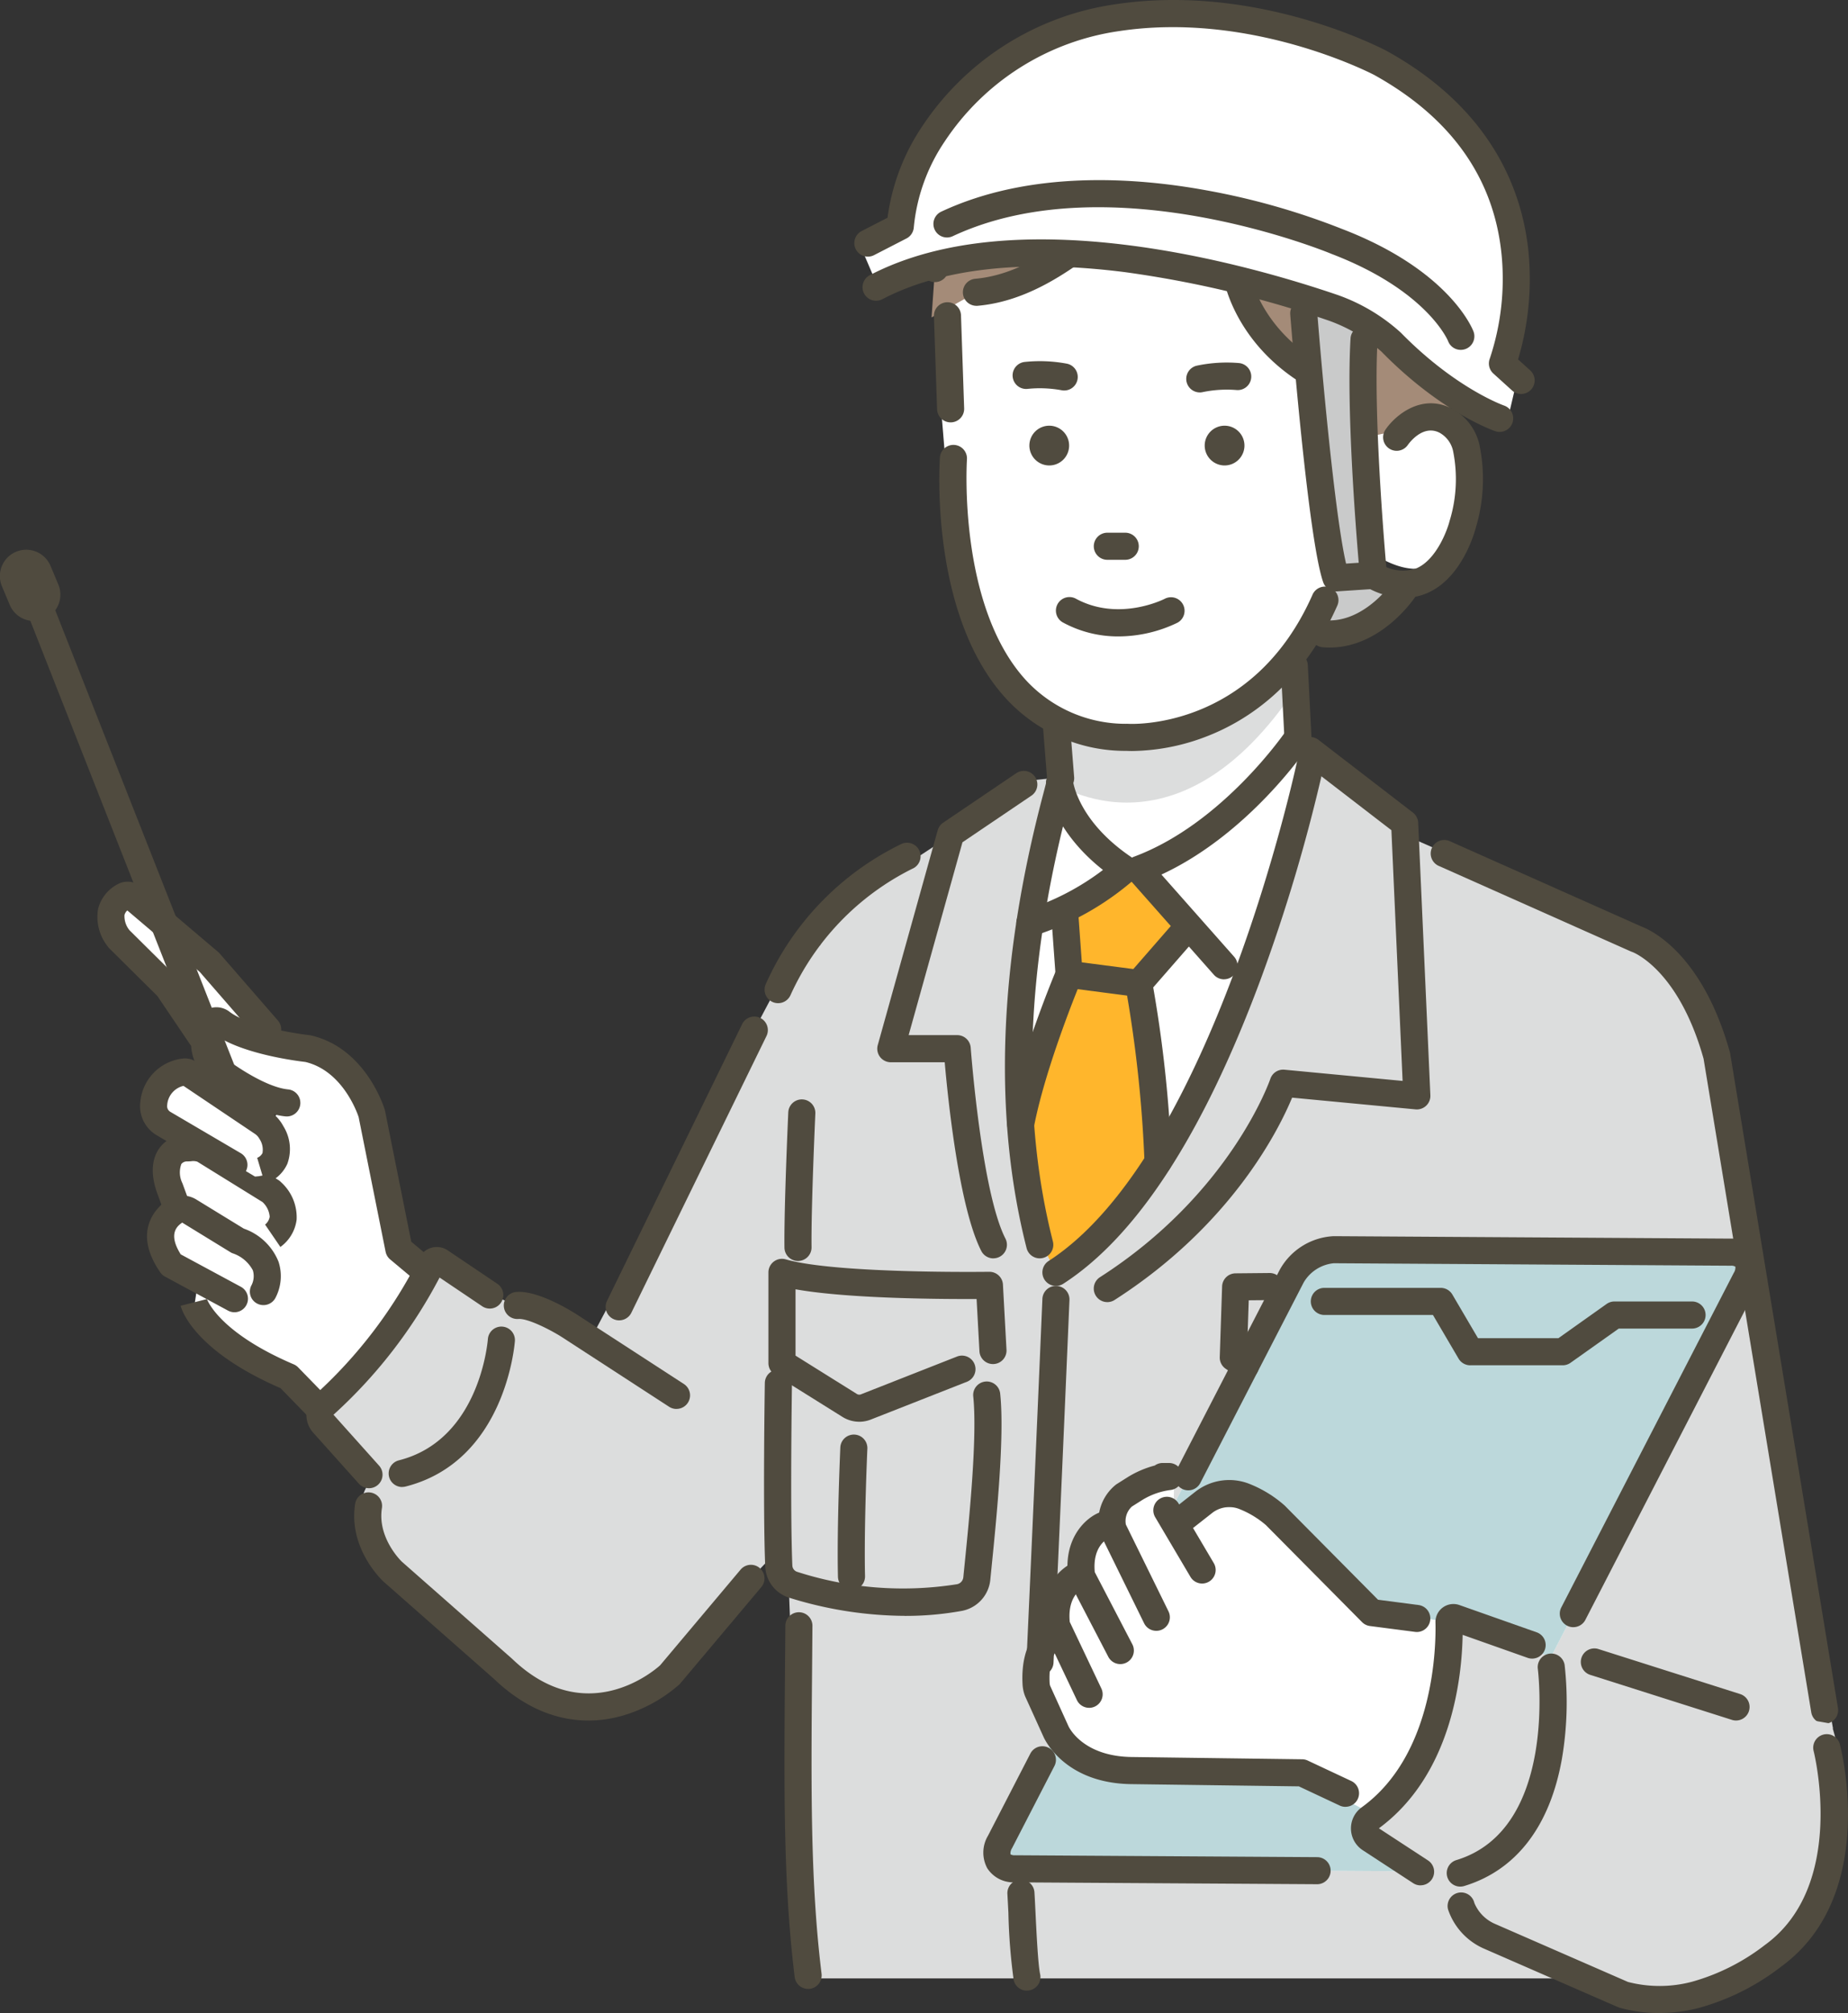 <svg id="グループ_10630" data-name="グループ 10630" xmlns="http://www.w3.org/2000/svg" xmlns:xlink="http://www.w3.org/1999/xlink" width="186.892" height="203.564" viewBox="0 0 186.892 203.564">
  <rect x="0" y="0" width="186.892" height="203.564" fill="#333333" stroke="none"/>
  <defs>
    <clipPath id="clip-path">
      <rect id="長方形_309" data-name="長方形 309" width="186.892" height="203.564" fill="none"/>
    </clipPath>
  </defs>
  <path id="パス_9931" data-name="パス 9931" d="M115.2,205.862l9.927,6.618,22.583,117.261H65.565l-1.6-41.3-.616-46.008,4.5-20.026,21.095-13.856Z" transform="translate(15.74 -129.678)" fill="#dcdddd"/>
  <g id="グループ_10631" data-name="グループ 10631">
    <g id="グループ_10630-2" data-name="グループ 10630" clip-path="url(#clip-path)">
      <path id="パス_9932" data-name="パス 9932" d="M175.8,162.655c0,.354,1.179,18.165,1.179,18.165s-3.455,29.343-25.062,50.308c0,0-5.976-11.991-1.565-36.626l1.517-11.758.694-2.986-.826-12.739Z" transform="translate(-45.125 -102.461)" fill="#fff"/>
      <path id="パス_9933" data-name="パス 9933" d="M13.435,227.955l25.289,11.1s6.8,7.372,7.315,16.957l10.919,62.356L15.767,322,4.109,234.95Z" transform="translate(128.413 -143.595)" fill="#dcdddd"/>
      <path id="パス_9934" data-name="パス 9934" d="M310.56,257.951l-35.54,67.163,8.079,7.965s7.253,5.44,12.176-.518l16.839-17.616,3.109-58.289Z" transform="translate(-230.109 -161.674)" fill="#dcdddd"/>
      <path id="パス_9935" data-name="パス 9935" d="M103.782,53.144l12.356-13.985,28.4,2.681L151.3,66.547s1.093-.868,4.048.647c1.107.568,1.545.835,1.847,2.042A13.924,13.924,0,0,1,157,76.862s-1.011,8.134-8.154,4.3l-5.162,2.684c-6.643,17.066-21.562,15.427-21.562,15.427-17.976-.654-17.139-25.189-17.139-25.189l-.866-10.537-.335-9.866Z" transform="translate(-9.142 -24.667)" fill="#fff"/>
      <path id="パス_9936" data-name="パス 9936" d="M110.018,44.714c5.59-.491,11-5.327,13.208-7.5a6.126,6.126,0,0,1,2.188-1.419c6.114-2.231,10.534,3.367,10.534,3.367l1.684,3.156s1.149,9.1,10.4,11.459l.775,5.72,8.667-1.812,1.154-3.506c3.468-20.035-12.244-22.1-12.244-22.1l-3-2.608s-2.475-5.656-14.954-5.4c0,0-19.872.508-22.6,18.248l-.348,4.936Z" transform="translate(-11.272 -15.154)" fill="#a48b78"/>
      <path id="パス_9937" data-name="パス 9937" d="M175.245,171.788s-10.225,14.739-25.523,9.831v5.342s12.762,9.574,25.264-9.414Z" transform="translate(-43.762 -108.214)" fill="#dcdddd"/>
      <path id="パス_9938" data-name="パス 9938" d="M243.22,94.7h.047a1.37,1.37,0,0,0,1.323-1.416l-.32-9.432a1.37,1.37,0,0,0-2.738.093l.32,9.432A1.37,1.37,0,0,0,243.22,94.7" transform="translate(-147.083 -51.988)" fill="#504b3f"/>
      <path id="パス_9939" data-name="パス 9939" d="M166.92,120.345h0a2.01,2.01,0,1,0-1.984-2.036,2.016,2.016,0,0,0,1.984,2.036" transform="translate(-43.102 -73.276)" fill="#504b3f"/>
      <path id="パス_9940" data-name="パス 9940" d="M214.83,120.345h0a2.01,2.01,0,1,0-1.984-2.036,2.016,2.016,0,0,0,1.984,2.036" transform="translate(-108.743 -73.276)" fill="#504b3f"/>
      <path id="パス_9941" data-name="パス 9941" d="M164.406,102.094a1.351,1.351,0,0,0,.317-.037,12.038,12.038,0,0,1,3.409-.208,1.37,1.37,0,0,0,.275-2.726,14.688,14.688,0,0,0-4.315.268,1.37,1.37,0,0,0,.315,2.7" transform="translate(-43.082 -62.407)" fill="#504b3f"/>
      <path id="パス_9942" data-name="パス 9942" d="M215.726,101.643A1.37,1.37,0,0,0,216,98.931a14.739,14.739,0,0,0-4.321-.169,1.37,1.37,0,0,0,.36,2.716,12.133,12.133,0,0,1,3.411.137,1.388,1.388,0,0,0,.276.028" transform="translate(-108.1 -62.154)" fill="#504b3f"/>
      <path id="パス_9943" data-name="パス 9943" d="M195.2,148.3h1.81a1.37,1.37,0,0,0,0-2.74H195.2a1.37,1.37,0,0,0,0,2.74" transform="translate(-83.213 -91.69)" fill="#504b3f"/>
      <path id="パス_9944" data-name="パス 9944" d="M187.573,167.157a13.776,13.776,0,0,0,5.972-1.384,1.37,1.37,0,0,0-1.283-2.421c-.066.034-4.611,2.348-8.957.006a1.37,1.37,0,1,0-1.3,2.411,11.614,11.614,0,0,0,5.568,1.388" transform="translate(-74.469 -102.8)" fill="#504b3f"/>
      <path id="パス_9945" data-name="パス 9945" d="M144.939,92.033a1.371,1.371,0,0,0,1.324-1.723l-1.646-6.181a1.369,1.369,0,0,0-.775-.9c-7.762-3.392-9.024-9.6-9.074-9.868a1.37,1.37,0,0,0-2.695.492c.057.313,1.452,7.547,10.063,11.61l1.48,5.554a1.371,1.371,0,0,0,1.323,1.018" transform="translate(-8.288 -45.507)" fill="#504b3f"/>
      <path id="パス_9946" data-name="パス 9946" d="M165.783,63.717c.04,0,.081,0,.122-.005,5.074-.446,9.182-3.469,11.9-5.469.486-.357.945-.7,1.336-.963a17.674,17.674,0,0,1,3.3-2.012,7.168,7.168,0,0,1,8.156,2.324,1.37,1.37,0,0,0,2.225-1.6,9.837,9.837,0,0,0-11.32-3.3,19.014,19.014,0,0,0-3.912,2.325c-.43.294-.907.645-1.413,1.017-2.62,1.928-6.207,4.567-10.517,4.946a1.37,1.37,0,0,0,.118,2.734" transform="translate(-67.039 -32.788)" fill="#504b3f"/>
      <path id="パス_9947" data-name="パス 9947" d="M146.012,41.353a1.37,1.37,0,0,0,1.352-1.162c1.053-6.837,4.9-11.782,11.448-14.7a29.172,29.172,0,0,1,9.839-2.39c11.225-.237,13.649,4.549,13.672,4.6l1.245-.571,1.255-.549c-.117-.265-3-6.487-16.238-6.217a31.436,31.436,0,0,0-10.8,2.588c-7.4,3.266-11.935,9.083-13.127,16.822a1.37,1.37,0,0,0,1.145,1.562,1.355,1.355,0,0,0,.21.016" transform="translate(-51.459 -12.823)" fill="#504b3f"/>
      <path id="パス_9948" data-name="パス 9948" d="M115.384,66.853a1.37,1.37,0,0,0,1.348-1.136c1.239-7.16.269-12.964-2.885-17.252a16.853,16.853,0,0,0-10.529-6.444,1.37,1.37,0,0,0-.362,2.716,14.31,14.31,0,0,1,8.708,5.385c2.676,3.662,3.474,8.752,2.37,15.129a1.37,1.37,0,0,0,1.116,1.583,1.385,1.385,0,0,0,.235.02" transform="translate(31.975 -26.462)" fill="#504b3f"/>
      <path id="パス_9949" data-name="パス 9949" d="M213.27,202.233c.036,0,.073,0,.11,0a1.37,1.37,0,0,0,1.257-1.474l-.44-5.55a1.37,1.37,0,0,0-2.731.216l.44,5.55a1.37,1.37,0,0,0,1.364,1.262" transform="translate(-106.007 -122.17)" fill="#504b3f"/>
      <path id="パス_9950" data-name="パス 9950" d="M148.356,188.252l.071,0a1.37,1.37,0,0,0,1.3-1.438l-.369-7.225a1.37,1.37,0,1,0-2.736.14l.368,7.225a1.369,1.369,0,0,0,1.367,1.3" transform="translate(-17.095 -112.308)" fill="#504b3f"/>
      <path id="パス_9951" data-name="パス 9951" d="M42.474,318.945a1.371,1.371,0,0,0,1.353-1.593l-10.9-66.178a1.388,1.388,0,0,0-.032-.145c-2.817-10.105-8.138-12.409-8.958-12.709l-19.311-8.6a1.37,1.37,0,1,0-1.114,2.5l19.36,8.622a1.335,1.335,0,0,0,.149.056c.029.01,4.658,1.693,7.215,10.793l10.891,66.1a1.37,1.37,0,0,0,1.35,1.147" transform="translate(142.049 -144.632)" fill="#504b3f"/>
      <path id="パス_9952" data-name="パス 9952" d="M28.867,404.094l40.159.25a5.281,5.281,0,0,0,4.273-2.674l29.5-57.224c.766-1.487.1-2.7-1.5-2.71l-40.159-.25a5.28,5.28,0,0,0-4.273,2.674l-29.5,57.223c-.767,1.487-.1,2.7,1.5,2.71" transform="translate(73.761 -215.111)" fill="#fff"/>
      <path id="パス_9953" data-name="パス 9953" d="M28.867,404.094l40.159.25a5.281,5.281,0,0,0,4.273-2.674l29.5-57.224c.766-1.487.1-2.7-1.5-2.71l-40.159-.25a5.28,5.28,0,0,0-4.273,2.674l-29.5,57.223c-.767,1.487-.1,2.7,1.5,2.71" transform="translate(73.761 -215.111)" fill="#bcd8db"/>
      <path id="パス_9954" data-name="パス 9954" d="M146.7,417.819l-5.53-.594-9.753-10.579s-6.209-.331-9.3.267c-1.8.348-.259-3.242-1.435-3.445,0,0-4.623,1.481-5.784,4.371,0,0-1.918-.433-3.126,4.119,0,0-2.169.457-2.531,5.275l-.407,2.421a5.3,5.3,0,0,0-2.113,5.287l4.2,7.149s3.392,2.109,9.287,1.153l13.211.248,8.737,4.577s8.667-14.631,7.628-19.721Z" transform="translate(-2.454 -254.155)" fill="#fff"/>
      <path id="パス_9955" data-name="パス 9955" d="M388.879,305.835l-4.564-3.821-2.743-13.692s-1.651-5.49-6.484-6.58c0,0-6.2-.677-8.75-2.646a.769.769,0,0,0-1.121.186,3.493,3.493,0,0,0,.339,4.24s4.2,3.387,7.408,3.711c0,0-5.327,4.387-1.388,13.984l18.906,16.158,5.432-7.044Z" transform="translate(-343.972 -175.707)" fill="#fff"/>
      <path id="パス_9956" data-name="パス 9956" d="M446.375,259.554l-7.272-7.89-7.361-5.9s-2.969-.8-2.126,2.967l6.216,5.694,6.9,10.724Z" transform="translate(-418.417 -154.765)" fill="#fff"/>
      <path id="パス_9957" data-name="パス 9957" d="M438.872,319.09s2.025,3.926-2.325,4.375c-.778.08-8.191-4.888-8.191-4.888s-2.237-3.958,2-4.908Z" transform="translate(-410.756 -197.588)" fill="#fff"/>
      <path id="パス_9958" data-name="パス 9958" d="M441.291,335.811s2.025,3.926-2.325,4.375c-.778.08-8.191-4.888-8.191-4.888s-2.237-3.958,2-4.908Z" transform="translate(-414.07 -208.122)" fill="#fff"/>
      <path id="パス_9959" data-name="パス 9959" d="M405.541,344.691,389.5,331.436l-9.542-4.532-1.748,11.473s5.677,6.644,9.566,6.77l10.384,11.111Z" transform="translate(-358.616 -205.925)" fill="#fff"/>
      <path id="パス_9960" data-name="パス 9960" d="M55.038,359.738h9.351a1.371,1.371,0,0,0,.793-.253l4.875-3.459H77.47a1.37,1.37,0,0,0,0-2.74H69.62a1.37,1.37,0,0,0-.793.253L63.952,357h-8.13l-2.592-4.415a1.37,1.37,0,0,0-1.181-.676H40.284a1.37,1.37,0,1,0,0,2.74H51.265l2.592,4.415a1.37,1.37,0,0,0,1.181.676" transform="translate(93.651 -221.675)" fill="#504b3f"/>
      <path id="パス_9961" data-name="パス 9961" d="M460.415,211.893a1.37,1.37,0,0,0,1.274-1.872l-18.5-46.986a1.37,1.37,0,1,0-2.549,1l18.5,46.986a1.37,1.37,0,0,0,1.275.868" transform="translate(-437.926 -102.153)" fill="#504b3f"/>
      <path id="パス_9962" data-name="パス 9962" d="M492.981,157.265h0a2.665,2.665,0,0,0,1.427-3.488l-.775-1.849a2.665,2.665,0,1,0-4.915,2.061l.775,1.849a2.665,2.665,0,0,0,3.488,1.427" transform="translate(-488.51 -94.673)" fill="#504b3f"/>
      <path id="パス_9963" data-name="パス 9963" d="M175.147,491.086a1.37,1.37,0,0,0,.009-2.74l-30.567-.19a.744.744,0,0,1-.446-.1.97.97,0,0,1,.158-.615l4.3-8.337a1.37,1.37,0,0,0-2.435-1.255l-4.3,8.337a3.331,3.331,0,0,0-.064,3.292,3.14,3.14,0,0,0,2.77,1.416l30.566.19Z" transform="translate(-41.952 -300.544)" fill="#504b3f"/>
      <path id="パス_9964" data-name="パス 9964" d="M63.653,377.324a1.37,1.37,0,0,0,1.219-.742L82.319,342.74a3.33,3.33,0,0,0,.064-3.291,3.14,3.14,0,0,0-2.771-1.416l-40.159-.249h-.028a6.6,6.6,0,0,0-5.471,3.417L23.507,361.463a1.37,1.37,0,1,0,2.435,1.255l10.447-20.264a3.972,3.972,0,0,1,3.036-1.932h.011l40.159.25a.743.743,0,0,1,.446.1.965.965,0,0,1-.157.615L62.437,375.327a1.37,1.37,0,0,0,1.216,2" transform="translate(95.461 -212.778)" fill="#504b3f"/>
      <path id="パス_9965" data-name="パス 9965" d="M139.121,419.785a1.37,1.37,0,0,0,.175-2.728l-4.1-.534-9.423-9.507-.037-.036a12.086,12.086,0,0,0-3.711-2.237,5.56,5.56,0,0,0-5.328.876l-2.041,1.605a1.37,1.37,0,0,0,1.694,2.153l2.041-1.605a2.806,2.806,0,0,1,2.684-.46,9.45,9.45,0,0,1,2.777,1.658l9.728,9.816a1.372,1.372,0,0,0,.8.394l4.57.594a1.391,1.391,0,0,0,.178.011" transform="translate(4.167 -254.75)" fill="#504b3f"/>
      <path id="パス_9966" data-name="パス 9966" d="M187.681,416.739a1.37,1.37,0,0,0,1.229-1.974L184.6,405.99a1.994,1.994,0,0,1,.608-1.817l.988-.624a7.229,7.229,0,0,1,2.941-1.054,1.37,1.37,0,0,0-.171-2.729h-.644a1.362,1.362,0,0,0-.8.257,9.985,9.985,0,0,0-2.791,1.211l-1.049.662c-.028.018-.056.037-.082.056a4.72,4.72,0,0,0-1.653,4.764,1.351,1.351,0,0,0,.109.314l4.389,8.942a1.369,1.369,0,0,0,1.23.766" transform="translate(-70.74 -251.823)" fill="#504b3f"/>
      <path id="パス_9967" data-name="パス 9967" d="M200.5,428.623a1.37,1.37,0,0,0,1.214-2l-3.8-7.3c-.254-2.652,1.3-3.4,1.482-3.482l-.023.009-.984-2.556c-1.326.51-3.693,2.549-3.165,6.613a1.374,1.374,0,0,0,.143.456l3.915,7.523a1.37,1.37,0,0,0,1.216.738" transform="translate(-87.198 -260.344)" fill="#504b3f"/>
      <path id="パス_9968" data-name="パス 9968" d="M208.4,441.427a1.37,1.37,0,0,0,1.237-1.957l-3.194-6.729c-.278-2.8,1.438-3.491,1.456-3.5a1.37,1.37,0,0,0-.984-2.557c-1.326.51-3.693,2.549-3.165,6.614a1.383,1.383,0,0,0,.121.411l3.291,6.933a1.37,1.37,0,0,0,1.238.783m-3.292-8.3h0Z" transform="translate(-98.255 -268.724)" fill="#504b3f"/>
      <path id="パス_9969" data-name="パス 9969" d="M166.289,462.086a1.37,1.37,0,0,0,.583-2.61l-4.4-2.065a1.369,1.369,0,0,0-.564-.13l-17.136-.229c-5.123-.029-6.495-3.1-6.508-3.136l-.013-.028-1.83-4.036a1.154,1.154,0,0,1-.054-.292c-.147-2.678.892-3.486.9-3.492a1.37,1.37,0,0,0-1.346-2.386c-.26.147-2.536,1.564-2.292,6.027a3.875,3.875,0,0,0,.229,1.121c.012.033.025.065.039.1l1.856,4.093c.194.43,2.3,4.734,8.989,4.772l16.829.225,4.131,1.94a1.364,1.364,0,0,0,.581.13m-31.139-11.725h0Z" transform="translate(-30.216 -279.375)" fill="#504b3f"/>
      <path id="パス_9970" data-name="パス 9970" d="M254.81,246.5a1.37,1.37,0,0,0,1.25-.809,26.468,26.468,0,0,1,12.32-12.783,1.37,1.37,0,0,0-1.064-2.525,28.759,28.759,0,0,0-13.756,14.187,1.37,1.37,0,0,0,1.249,1.931" transform="translate(-176.117 -145.055)" fill="#504b3f"/>
      <path id="パス_9971" data-name="パス 9971" d="M296.593,308.554a1.369,1.369,0,0,0,1.232-.769l13.647-27.946a1.37,1.37,0,1,0-2.462-1.2l-13.647,27.946a1.37,1.37,0,0,0,1.23,1.971" transform="translate(-233.974 -175.036)" fill="#504b3f"/>
      <path id="パス_9972" data-name="パス 9972" d="M282.862,478.706a1.371,1.371,0,0,0,1.361-1.537c-1.141-9.3-1.06-18.8-.958-30.813q.018-2.1.035-4.329a1.37,1.37,0,1,0-2.739-.02q-.016,2.224-.035,4.325c-.1,12.117-.184,21.688.978,31.17a1.37,1.37,0,0,0,1.358,1.2" transform="translate(-201.137 -277.575)" fill="#504b3f"/>
      <path id="パス_9973" data-name="パス 9973" d="M283.567,316.732h.018a1.37,1.37,0,0,0,1.352-1.387c-.051-3.928.38-13.438.385-13.534a1.37,1.37,0,0,0-2.737-.125c-.018.394-.439,9.686-.387,13.694a1.37,1.37,0,0,0,1.369,1.352" transform="translate(-202.864 -189.217)" fill="#504b3f"/>
      <path id="パス_9974" data-name="パス 9974" d="M405.555,304.873a1.37,1.37,0,0,0,.88-2.42l-4.195-3.511-2.648-13.22c-.009-.043-.019-.084-.031-.126-.077-.255-1.946-6.269-7.494-7.521a1.431,1.431,0,0,0-.152-.025c-1.619-.178-6.224-.951-8.064-2.369a2.155,2.155,0,0,0-1.686-.417,2.132,2.132,0,0,0-1.427.953,4.886,4.886,0,0,0,.4,5.8,1.385,1.385,0,0,0,.234.241c.184.149,4.554,3.647,8.13,4.008a1.37,1.37,0,1,0,.275-2.726c-2.2-.222-5.345-2.365-6.548-3.305a2.244,2.244,0,0,1-.449-1.97c2.854,1.756,7.841,2.395,8.751,2.5,3.728.888,5.217,5.058,5.387,5.57l2.727,13.618a1.372,1.372,0,0,0,.464.782l4.564,3.821a1.364,1.364,0,0,0,.879.319" transform="translate(-360.649 -173.375)" fill="#504b3f"/>
      <path id="パス_9975" data-name="パス 9975" d="M438.65,257.924a1.37,1.37,0,0,0,1.134-2.137l-3.345-4.949a1.367,1.367,0,0,0-.171-.205l-4.841-4.8a2.248,2.248,0,0,1-.506-1.54.941.941,0,0,1,.286-.46l7.327,6.218,5.833,6.711a1.37,1.37,0,0,0,2.068-1.8l-5.9-6.789a1.378,1.378,0,0,0-.148-.146l-7.78-6.6a2.114,2.114,0,0,0-2.414-.226,3.9,3.9,0,0,0-1.943,2.482,4.808,4.808,0,0,0,.985,3.8,1.377,1.377,0,0,0,.166.2l4.843,4.8,3.269,4.838a1.368,1.368,0,0,0,1.136.6" transform="translate(-418.332 -151.765)" fill="#504b3f"/>
      <path id="パス_9976" data-name="パス 9976" d="M436.8,321.3a4.027,4.027,0,0,0,1.642-2.759,4.776,4.776,0,0,0-1.585-3.8,1.363,1.363,0,0,0-.268-.217l-6.842-4.237a1.431,1.431,0,0,0-.171-.09,3.9,3.9,0,0,0-1.987-.3c-.092.006-.185.013-.282.014a3.425,3.425,0,0,0-2.768,1.431c-.541.774-1.02,2.173-.223,4.444l.618,1.69a1.37,1.37,0,1,0,2.573-.941l-.612-1.673a2.464,2.464,0,0,1-.111-1.95.707.707,0,0,1,.559-.262c.144,0,.282-.01.419-.018a1.373,1.373,0,0,1,.638.044l6.591,4.081a2.268,2.268,0,0,1,.728,1.484,1.293,1.293,0,0,1-.485.811l.02-.014Z" transform="translate(-408.444 -195.201)" fill="#504b3f"/>
      <path id="パス_9977" data-name="パス 9977" d="M437.1,338.49a1.37,1.37,0,0,0,.651-2.576l-6.076-3.277c-1.365-2.154-.274-2.918.146-3.213l4.89,3a1.345,1.345,0,0,0,.185.095,3.592,3.592,0,0,1,2.068,1.728,2.028,2.028,0,0,1-.119,1.48,1.361,1.361,0,0,0,.51,1.861,1.378,1.378,0,0,0,1.875-.513,4.733,4.733,0,0,0,.338-3.681,5.844,5.844,0,0,0-3.512-3.359l-4.8-2.941a2.74,2.74,0,0,0-3,.085c-.9.63-3.6,3.014-.653,7.278a1.367,1.367,0,0,0,.477.427l6.377,3.441a1.364,1.364,0,0,0,.649.164" transform="translate(-413.394 -205.789)" fill="#504b3f"/>
      <path id="パス_9978" data-name="パス 9978" d="M425.567,368.862a1.37,1.37,0,0,0,.981-2.325l-4.6-4.727a1.366,1.366,0,0,0-.444-.3c-7.659-3.268-8.776-6.6-8.787-6.633l.01.034-2.655.678c.117.457,1.386,4.544,10.1,8.331l4.412,4.532a1.365,1.365,0,0,0,.982.414" transform="translate(-391.802 -223.543)" fill="#504b3f"/>
      <path id="パス_9979" data-name="パス 9979" d="M177.721,417.82a1.37,1.37,0,0,0,1.178-2.067l-3.548-6.005a1.37,1.37,0,1,0-2.358,1.394l3.548,6.005a1.369,1.369,0,0,0,1.181.673" transform="translate(-56.148 -257.687)" fill="#504b3f"/>
      <path id="パス_9980" data-name="パス 9980" d="M440.382,297.908s3.123,5.339-1.243,5.58l-9.851-5.889s-1.465-4.96,2.676-4.684Z" transform="translate(-413.348 -184.507)" fill="#fff"/>
      <path id="パス_9981" data-name="パス 9981" d="M438.394,301.9a3.762,3.762,0,0,0,2.265-2.025,4.364,4.364,0,0,0-.4-3.8,4.153,4.153,0,0,0-1.369-1.511l-7.433-4.995a2.056,2.056,0,0,0-1.415-.335,4.849,4.849,0,0,0-4.24,4.29,3.423,3.423,0,0,0,1.645,3.462l7.118,4.179a1.37,1.37,0,0,0,1.387-2.363l-7.118-4.179a.664.664,0,0,1-.326-.669,2.134,2.134,0,0,1,1.648-1.961l7.206,4.842a1.409,1.409,0,0,1,.469.506,1.964,1.964,0,0,1,.313,1.453,1.037,1.037,0,0,1-.558.485l.024-.008Z" transform="translate(-411.6 -182.185)" fill="#504b3f"/>
      <path id="パス_9982" data-name="パス 9982" d="M47.764,453.506s8.706,26.039-16.719,28.186l-19.812-7.265-2.642-5.283L.667,464.026s10.236-10.9,8.75-20.8l9.41,3.3,18.326,5.118Z" transform="translate(137.443 -279.198)" fill="#dcdddd"/>
      <path id="パス_9983" data-name="パス 9983" d="M42.581,457.741A1.37,1.37,0,0,0,43,455.065l-14.3-4.541a1.37,1.37,0,1,0-.829,2.611l14.3,4.541a1.358,1.358,0,0,0,.415.065" transform="translate(132.982 -283.756)" fill="#504b3f"/>
      <path id="パス_9984" data-name="パス 9984" d="M21.4,502.066a15.718,15.718,0,0,0,4.015-.519,23.962,23.962,0,0,0,8.307-4.176c9.795-7.135,6.1-21.855,5.933-22.478a1.37,1.37,0,0,0-2.652.689c.035.135,3.392,13.572-4.922,19.6-.025.018-.049.037-.073.056a21.446,21.446,0,0,1-7.3,3.665,12.792,12.792,0,0,1-6.48.023l-13.5-5.894a3.963,3.963,0,0,1-2.04-2.1,1.37,1.37,0,1,0-2.658.664,6.638,6.638,0,0,0,3.568,3.931l13.623,5.949a1.3,1.3,0,0,0,.184.065,15.043,15.043,0,0,0,3.988.528" transform="translate(146.415 -298.502)" fill="#504b3f"/>
      <path id="パス_9985" data-name="パス 9985" d="M78.253,475.358a1.365,1.365,0,0,0,.4-.059c5.239-1.589,8.652-6.018,9.872-12.807a34.122,34.122,0,0,0,.285-9.541,1.37,1.37,0,0,0-2.715.365c.027.207,2.019,16.25-8.237,19.362a1.37,1.37,0,0,0,.4,2.681" transform="translate(69.425 -284.577)" fill="#504b3f"/>
      <path id="パス_9986" data-name="パス 9986" d="M89.7,466.741a1.37,1.37,0,0,0,.751-2.516l-4.967-3.248c7.332-5.4,8.391-15.141,8.47-19.563l6.561,2.321a1.37,1.37,0,1,0,.914-2.583L93.628,438.4a1.817,1.817,0,0,0-2.423,1.761c.057,2.179-.036,13.324-7.448,18.686a2.634,2.634,0,0,0,.092,4.343l5.1,3.333a1.362,1.362,0,0,0,.748.224" transform="translate(53.966 -276.091)" fill="#504b3f"/>
      <path id="パス_9987" data-name="パス 9987" d="M350.563,360.683l-17-10.4-5.613-2.311-4.788-3.137s-8.255,12.712-12.217,14.693l5.448,7.264s-3.137,2.807.99,8.255l15.519,13.7Z" transform="translate(-278.742 -217.22)" fill="#dcdddd"/>
      <path id="パス_9988" data-name="パス 9988" d="M319.763,430.863a12.615,12.615,0,0,0,3.456-.491,15.068,15.068,0,0,0,5.746-3.152,1.353,1.353,0,0,0,.107-.113l8.192-9.741a1.37,1.37,0,0,0-2.1-1.763l-8.135,9.673c-.7.634-7.565,6.438-14.952-.643l-.043-.039-11.128-9.8c-.131-.127-2.484-2.45-2.011-5.428a1.37,1.37,0,0,0-2.706-.43c-.717,4.52,2.721,7.743,2.868,7.879l.023.02,11.123,9.794c3.4,3.253,6.755,4.232,9.558,4.232" transform="translate(-260.27 -256.874)" fill="#504b3f"/>
      <path id="パス_9989" data-name="パス 9989" d="M333.867,364.836a1.37,1.37,0,0,0,.748-2.519L323.807,355.3c-.64-.412-3.911-2.436-6.089-2.294a1.37,1.37,0,1,0,.182,2.733c.936-.057,3.192,1.074,4.42,1.862l10.8,7.018a1.362,1.362,0,0,0,.745.221" transform="translate(-265.452 -222.361)" fill="#504b3f"/>
      <path id="パス_9990" data-name="パス 9990" d="M373.754,365.143a1.37,1.37,0,0,0,1.02-2.284l-4.611-5.148a49.944,49.944,0,0,0,10.73-13.874l4.327,2.916a1.37,1.37,0,0,0,1.531-2.272l-5.034-3.392a1.98,1.98,0,0,0-2.877.752,47.47,47.47,0,0,1-10.45,13.775,2.745,2.745,0,0,0-.961,1.917,2.718,2.718,0,0,0,.693,2.006l4.612,5.147a1.366,1.366,0,0,0,1.021.456" transform="translate(-336.437 -214.647)" fill="#504b3f"/>
      <path id="パス_9991" data-name="パス 9991" d="M365.657,378.658a1.377,1.377,0,0,0,.337-.042c10.038-2.545,11.017-14.238,11.054-14.735a1.37,1.37,0,0,0-2.732-.2c-.032.417-.883,10.227-8.995,12.284a1.37,1.37,0,0,0,.336,2.7" transform="translate(-324.974 -228.292)" fill="#504b3f"/>
      <path id="パス_9992" data-name="パス 9992" d="M115.5,258.569a1.361,1.361,0,0,0,.738-.217c11.867-7.605,16.644-17.3,17.953-20.46l12.482,1.185a1.369,1.369,0,0,0,1.5-1.425l-1.232-27.561a1.37,1.37,0,0,0-.532-1.024l-9.532-7.342a1.37,1.37,0,1,0-1.672,2.17l9.028,6.953,1.133,25.352-11.949-1.134a1.368,1.368,0,0,0-1.43.932c-.038.113-4,11.574-17.225,20.047a1.37,1.37,0,0,0,.741,2.523" transform="translate(-3.517 -126.893)" fill="#504b3f"/>
      <path id="パス_9993" data-name="パス 9993" d="M233.334,259.958a1.371,1.371,0,0,0,1.218-1.995c-2.427-4.737-3.5-19.161-3.513-19.306a1.37,1.37,0,0,0-1.366-1.27h-4.91l5.442-19.5,6.95-4.7a1.37,1.37,0,1,0-1.535-2.269l-7.366,4.986a1.369,1.369,0,0,0-.552.766l-6.062,21.724a1.37,1.37,0,0,0,1.319,1.738h5.452c.329,3.756,1.453,14.694,3.7,19.085a1.371,1.371,0,0,0,1.221.746" transform="translate(-132.87 -132.711)" fill="#504b3f"/>
      <path id="パス_9994" data-name="パス 9994" d="M239.16,360.455a3.186,3.186,0,0,0,1.165-.22l9.754-3.836a1.37,1.37,0,0,0-1-2.55l-9.754,3.836a.455.455,0,0,1-.405-.038l-6.205-3.879v-6.708c5.305.953,14.812,1,18.311.982l.287,5.249a1.37,1.37,0,1,0,2.735-.149l-.357-6.555a1.369,1.369,0,0,0-1.367-1.295H252.3c-.155,0-15.471.218-20.576-1.258a1.37,1.37,0,0,0-1.75,1.316v9.178a1.369,1.369,0,0,0,.644,1.161l6.85,4.281a3.2,3.2,0,0,0,1.694.484" transform="translate(-152.261 -216.682)" fill="#504b3f"/>
      <path id="パス_9995" data-name="パス 9995" d="M269.368,407.7h.033a1.369,1.369,0,0,0,1.337-1.4c-.117-5.019.234-12.82.238-12.9a1.37,1.37,0,0,0-2.737-.125c0,.079-.358,7.973-.239,13.086a1.369,1.369,0,0,0,1.369,1.338" transform="translate(-183.256 -246.912)" fill="#504b3f"/>
      <path id="パス_9996" data-name="パス 9996" d="M245.586,399.159a31.741,31.741,0,0,0,5.733-.506,3.557,3.557,0,0,0,2.883-3.139c.04-.409.087-.874.138-1.384.491-4.875,1.313-13.035.866-17.41a1.37,1.37,0,1,0-2.725.278c.418,4.1-.418,12.4-.867,16.857-.052.513-.1.98-.139,1.392a.8.8,0,0,1-.651.711,34.868,34.868,0,0,1-16.158-1.256.7.7,0,0,1-.483-.635c-.235-5.631-.041-18.293-.039-18.421a1.37,1.37,0,0,0-1.348-1.391h-.022A1.37,1.37,0,0,0,231.4,375.6c-.008.523-.2,12.869.041,18.578a3.449,3.449,0,0,0,2.382,3.129,39.777,39.777,0,0,0,11.758,1.848" transform="translate(-154.051 -235.753)" fill="#504b3f"/>
      <path id="パス_9997" data-name="パス 9997" d="M156.958,358.62a1.37,1.37,0,0,0,.774-2.5l-.608-.416.17-5.088,2.122-.02a1.37,1.37,0,0,0-.013-2.74h-.013l-3.434.033a1.37,1.37,0,0,0-1.356,1.324l-.238,7.151a1.369,1.369,0,0,0,.6,1.176l1.229.84a1.362,1.362,0,0,0,.772.239" transform="translate(-31.006 -219.124)" fill="#504b3f"/>
      <path id="パス_9998" data-name="パス 9998" d="M222.66,524.874A1.371,1.371,0,0,0,224,523.205c-.208-.933-.367-4.183-.472-6.334-.035-.716-.067-1.374-.1-1.9a1.37,1.37,0,1,0-2.735.157c.03.524.062,1.173.1,1.88a58.638,58.638,0,0,0,.534,6.8,1.37,1.37,0,0,0,1.336,1.072" transform="translate(-118.811 -323.577)" fill="#504b3f"/>
      <path id="パス_9999" data-name="パス 9999" d="M214.119,390.742a1.37,1.37,0,0,0,1.367-1.307c.823-17.986,1.605-36.513,1.613-36.7a1.37,1.37,0,0,0-2.737-.115c-.008.185-.79,18.708-1.613,36.688a1.37,1.37,0,0,0,1.306,1.431h.064" transform="translate(-108.941 -221.299)" fill="#504b3f"/>
      <path id="パス_10000" data-name="パス 10000" d="M129.4,157.247s-3.238,4.893-8.1,4.509l1.436-6.716Z" transform="translate(12.6 -97.664)" fill="#c9caca"/>
      <path id="パス_10001" data-name="パス 10001" d="M135.787,88.276c-.5,8.288.946,23.908.946,23.908l-3.784.249c-1.5-4.188-3.262-26.71-3.262-26.71l4.1.752Z" transform="translate(2.165 -54)" fill="#c9caca"/>
      <path id="パス_10002" data-name="パス 10002" d="M90.591,27.087,94.3,24.5a21.2,21.2,0,0,1,3.347-9.68A26.636,26.636,0,0,1,116.18,2.7c14.044-2.187,26.687,4.789,26.687,4.789,19.85,11.426,12.351,31.445,12.351,31.445l1.2,1.941-.817,3.478-9.1-6.124-4.839-4.29s-19.293-9.688-40.265-7.1l-9.6,3.063Z" transform="translate(-3.241 -1.435)" fill="#fff"/>
      <path id="パス_10003" data-name="パス 10003" d="M191.594,237.552l5.243,6.519-5.06,4.8,1.76,17.441s-6.951,10.676-10.317,11.991l-1.86-3.7-1.708-13.99,4.9-12.45-.442-6.122Z" transform="translate(-76.43 -149.64)" fill="#ffb62c"/>
      <path id="パス_10004" data-name="パス 10004" d="M155.939,84.882a1.37,1.37,0,0,0,.439-2.667c-.1-.037-4.952-1.764-10.449-7.382a18.781,18.781,0,0,0-6.394-3.805c-9.3-3.173-32.518-9.719-47.317-1.984a1.37,1.37,0,0,0,1.269,2.428c5.981-3.126,14.24-4.05,24.548-2.747a109.225,109.225,0,0,1,20.615,4.9,16.426,16.426,0,0,1,5.321,3.129C150,82.907,155.28,84.735,155.5,84.81a1.37,1.37,0,0,0,.438.072" transform="translate(-4.273 -41.205)" fill="#504b3f"/>
      <path id="パス_10005" data-name="パス 10005" d="M153.045,39.841a1.37,1.37,0,0,0,.921-2.384l-1.226-1.112A28.559,28.559,0,0,0,153.8,25.569c-.576-6-3.522-14.406-14.287-20.384l-.021-.011C138.964,4.89,126.3-1.74,111.969.44a28.211,28.211,0,0,0-19.5,12.349,21.668,21.668,0,0,0-3.5,9.231l-2.6,1.338a1.37,1.37,0,1,0,1.254,2.436l3.262-1.679A1.37,1.37,0,0,0,91.625,23a18.66,18.66,0,0,1,3.145-8.721A25.472,25.472,0,0,1,112.381,3.148c13.295-2.02,25.435,4.237,25.82,4.439C145.962,11.9,150.291,18,151.067,25.724a25.449,25.449,0,0,1-1.189,10.539,1.373,1.373,0,0,0,.358,1.509l1.89,1.713a1.364,1.364,0,0,0,.92.355" transform="translate(0.788 -0.001)" fill="#504b3f"/>
      <path id="パス_10006" data-name="パス 10006" d="M119.523,164.573c5.221,0,8.543-4.927,8.687-5.145a1.37,1.37,0,0,0-2.283-1.515c-.031.047-2.875,4.216-6.847,3.9a1.37,1.37,0,1,0-.216,2.731q.334.027.658.026" transform="translate(14.931 -99.088)" fill="#504b3f"/>
      <path id="パス_10007" data-name="パス 10007" d="M130.617,111.471l.09,0,3.784-.249a1.37,1.37,0,0,0,1.274-1.494c-.015-.155-1.434-15.611-.943-23.7a1.37,1.37,0,0,0-2.734-.167c-.422,6.933.482,18.669.826,22.716l-1.281.085c-1.128-4.822-2.462-19.637-2.912-25.377a1.37,1.37,0,1,0-2.731.214c.073.927,1.8,22.753,3.337,27.064a1.371,1.371,0,0,0,1.29.909" transform="translate(4.497 -51.668)" fill="#504b3f"/>
      <path id="パス_10008" data-name="パス 10008" d="M158.827,152.494a21.494,21.494,0,0,0,7.5-1.465c4.05-1.557,9.63-5.106,13.217-13.174a1.37,1.37,0,1,0-2.5-1.113c-6.113,13.75-18.509,13.011-18.631,13l-.071,0a13.728,13.728,0,0,1-10.272-4.429c-6.891-7.541-5.96-22.181-5.95-22.328a1.37,1.37,0,0,0-2.733-.192c-.046.647-1.029,15.946,6.654,24.362a16.362,16.362,0,0,0,12.215,5.325c.084.005.282.014.575.014" transform="translate(-44.33 -76.548)" fill="#504b3f"/>
      <path id="パス_10009" data-name="パス 10009" d="M104.246,129.851a5.812,5.812,0,0,0,2.377-.5c3.576-1.585,4.811-6.4,4.861-6.6a17.039,17.039,0,0,0,.35-8.43,5.507,5.507,0,0,0-2.776-3.6c-3.085-1.582-5.744.7-6.719,2.134a1.37,1.37,0,0,0,2.26,1.549c.155-.222,1.537-2.1,3.209-1.245a2.774,2.774,0,0,1,1.368,1.829,14.371,14.371,0,0,1-.346,7.089c-.265,1.047-1.374,3.921-3.323,4.78a4.151,4.151,0,0,1-3.732-.466,1.37,1.37,0,0,0-1.3,2.414,7.99,7.99,0,0,0,3.768,1.058" transform="translate(37.772 -69.401)" fill="#504b3f"/>
      <path id="パス_10010" data-name="パス 10010" d="M155.4,66.39a1.373,1.373,0,0,0,1.284-1.857c-.094-.251-2.424-6.2-13.3-10.373a71.838,71.838,0,0,0-13.7-3.9c-7.278-1.333-17.837-2.044-26.811,2.146a1.37,1.37,0,1,0,1.16,2.482c15.978-7.46,38.081,1.708,38.3,1.8l.043.017c9.619,3.69,11.719,8.745,11.739,8.8a1.36,1.36,0,0,0,1.277.885" transform="translate(-7.666 -31.01)" fill="#504b3f"/>
      <path id="パス_10011" data-name="パス 10011" d="M156.611,223.635a1.37,1.37,0,0,0,1.025-2.277l-7.354-8.313c8.851-4.1,14.683-12.714,14.942-13.1a1.37,1.37,0,0,0-2.277-1.522c-.066.1-6.422,9.466-15.436,12.815a1.37,1.37,0,0,0-.549,2.192l8.622,9.747a1.367,1.367,0,0,0,1.027.462" transform="translate(-32.824 -124.606)" fill="#504b3f"/>
      <path id="パス_10012" data-name="パス 10012" d="M144.583,259.179a1.365,1.365,0,0,0,.742-.219c7.411-4.786,14.1-15.07,19.879-30.566a171.272,171.272,0,0,0,6.451-21.731,1.37,1.37,0,1,0-2.681-.564c-.084.4-8.557,39.854-25.136,50.56a1.37,1.37,0,0,0,.745,2.521" transform="translate(-37.792 -129.141)" fill="#504b3f"/>
      <path id="パス_10013" data-name="パス 10013" d="M187.161,255.778a1.369,1.369,0,0,0,1.032-.47l4.372-5.014a1.37,1.37,0,1,0-2.065-1.8l-3.89,4.462-5.208-.677-.361-5.006a1.37,1.37,0,0,0-2.733.2l.442,6.122a1.37,1.37,0,0,0,1.19,1.26l7.044.916a1.353,1.353,0,0,0,.177.011" transform="translate(-71.996 -154.962)" fill="#504b3f"/>
      <path id="パス_10014" data-name="パス 10014" d="M188.157,285.8h.012a1.37,1.37,0,0,0,1.358-1.382,130.086,130.086,0,0,0-1.979-18.278,1.37,1.37,0,0,0-2.7.49,129.96,129.96,0,0,1,1.934,17.811,1.37,1.37,0,0,0,1.37,1.358" transform="translate(-71.037 -166.941)" fill="#504b3f"/>
      <path id="パス_10015" data-name="パス 10015" d="M210.523,280.44a1.37,1.37,0,0,0,1.344-1.112c1.2-6.247,4.779-14.8,4.816-14.885a1.37,1.37,0,0,0-2.525-1.063c-.151.36-3.729,8.9-4.981,15.432a1.372,1.372,0,0,0,1.347,1.628" transform="translate(-107.3 -165.382)" fill="#504b3f"/>
      <path id="パス_10016" data-name="パス 10016" d="M195.2,227.151a1.37,1.37,0,0,0,.392-.057,28.63,28.63,0,0,0,10.183-5.725,1.37,1.37,0,0,0-.171-2.148c-5.435-3.612-6.007-7.578-6.029-7.745a1.37,1.37,0,0,0-2.722.314c.022.2.563,4.543,5.743,8.633a25.728,25.728,0,0,1-7.788,4.044,1.37,1.37,0,0,0,.39,2.683" transform="translate(-91.05 -132.45)" fill="#504b3f"/>
      <path id="パス_10017" data-name="パス 10017" d="M215.217,259.709A1.371,1.371,0,0,0,216.545,258c-3.288-12.915-2.726-27.895,1.669-44.522.466-1.762.55-2.08.1-2.66a1.385,1.385,0,0,0-1.092-.537,1.37,1.37,0,0,0-1.37,1.369c-.05.22-.172.681-.29,1.129-4.516,17.084-5.08,32.526-1.676,45.9a1.37,1.37,0,0,0,1.327,1.032" transform="translate(-110.064 -132.461)" fill="#504b3f"/>
    </g>
  </g>
</svg>
